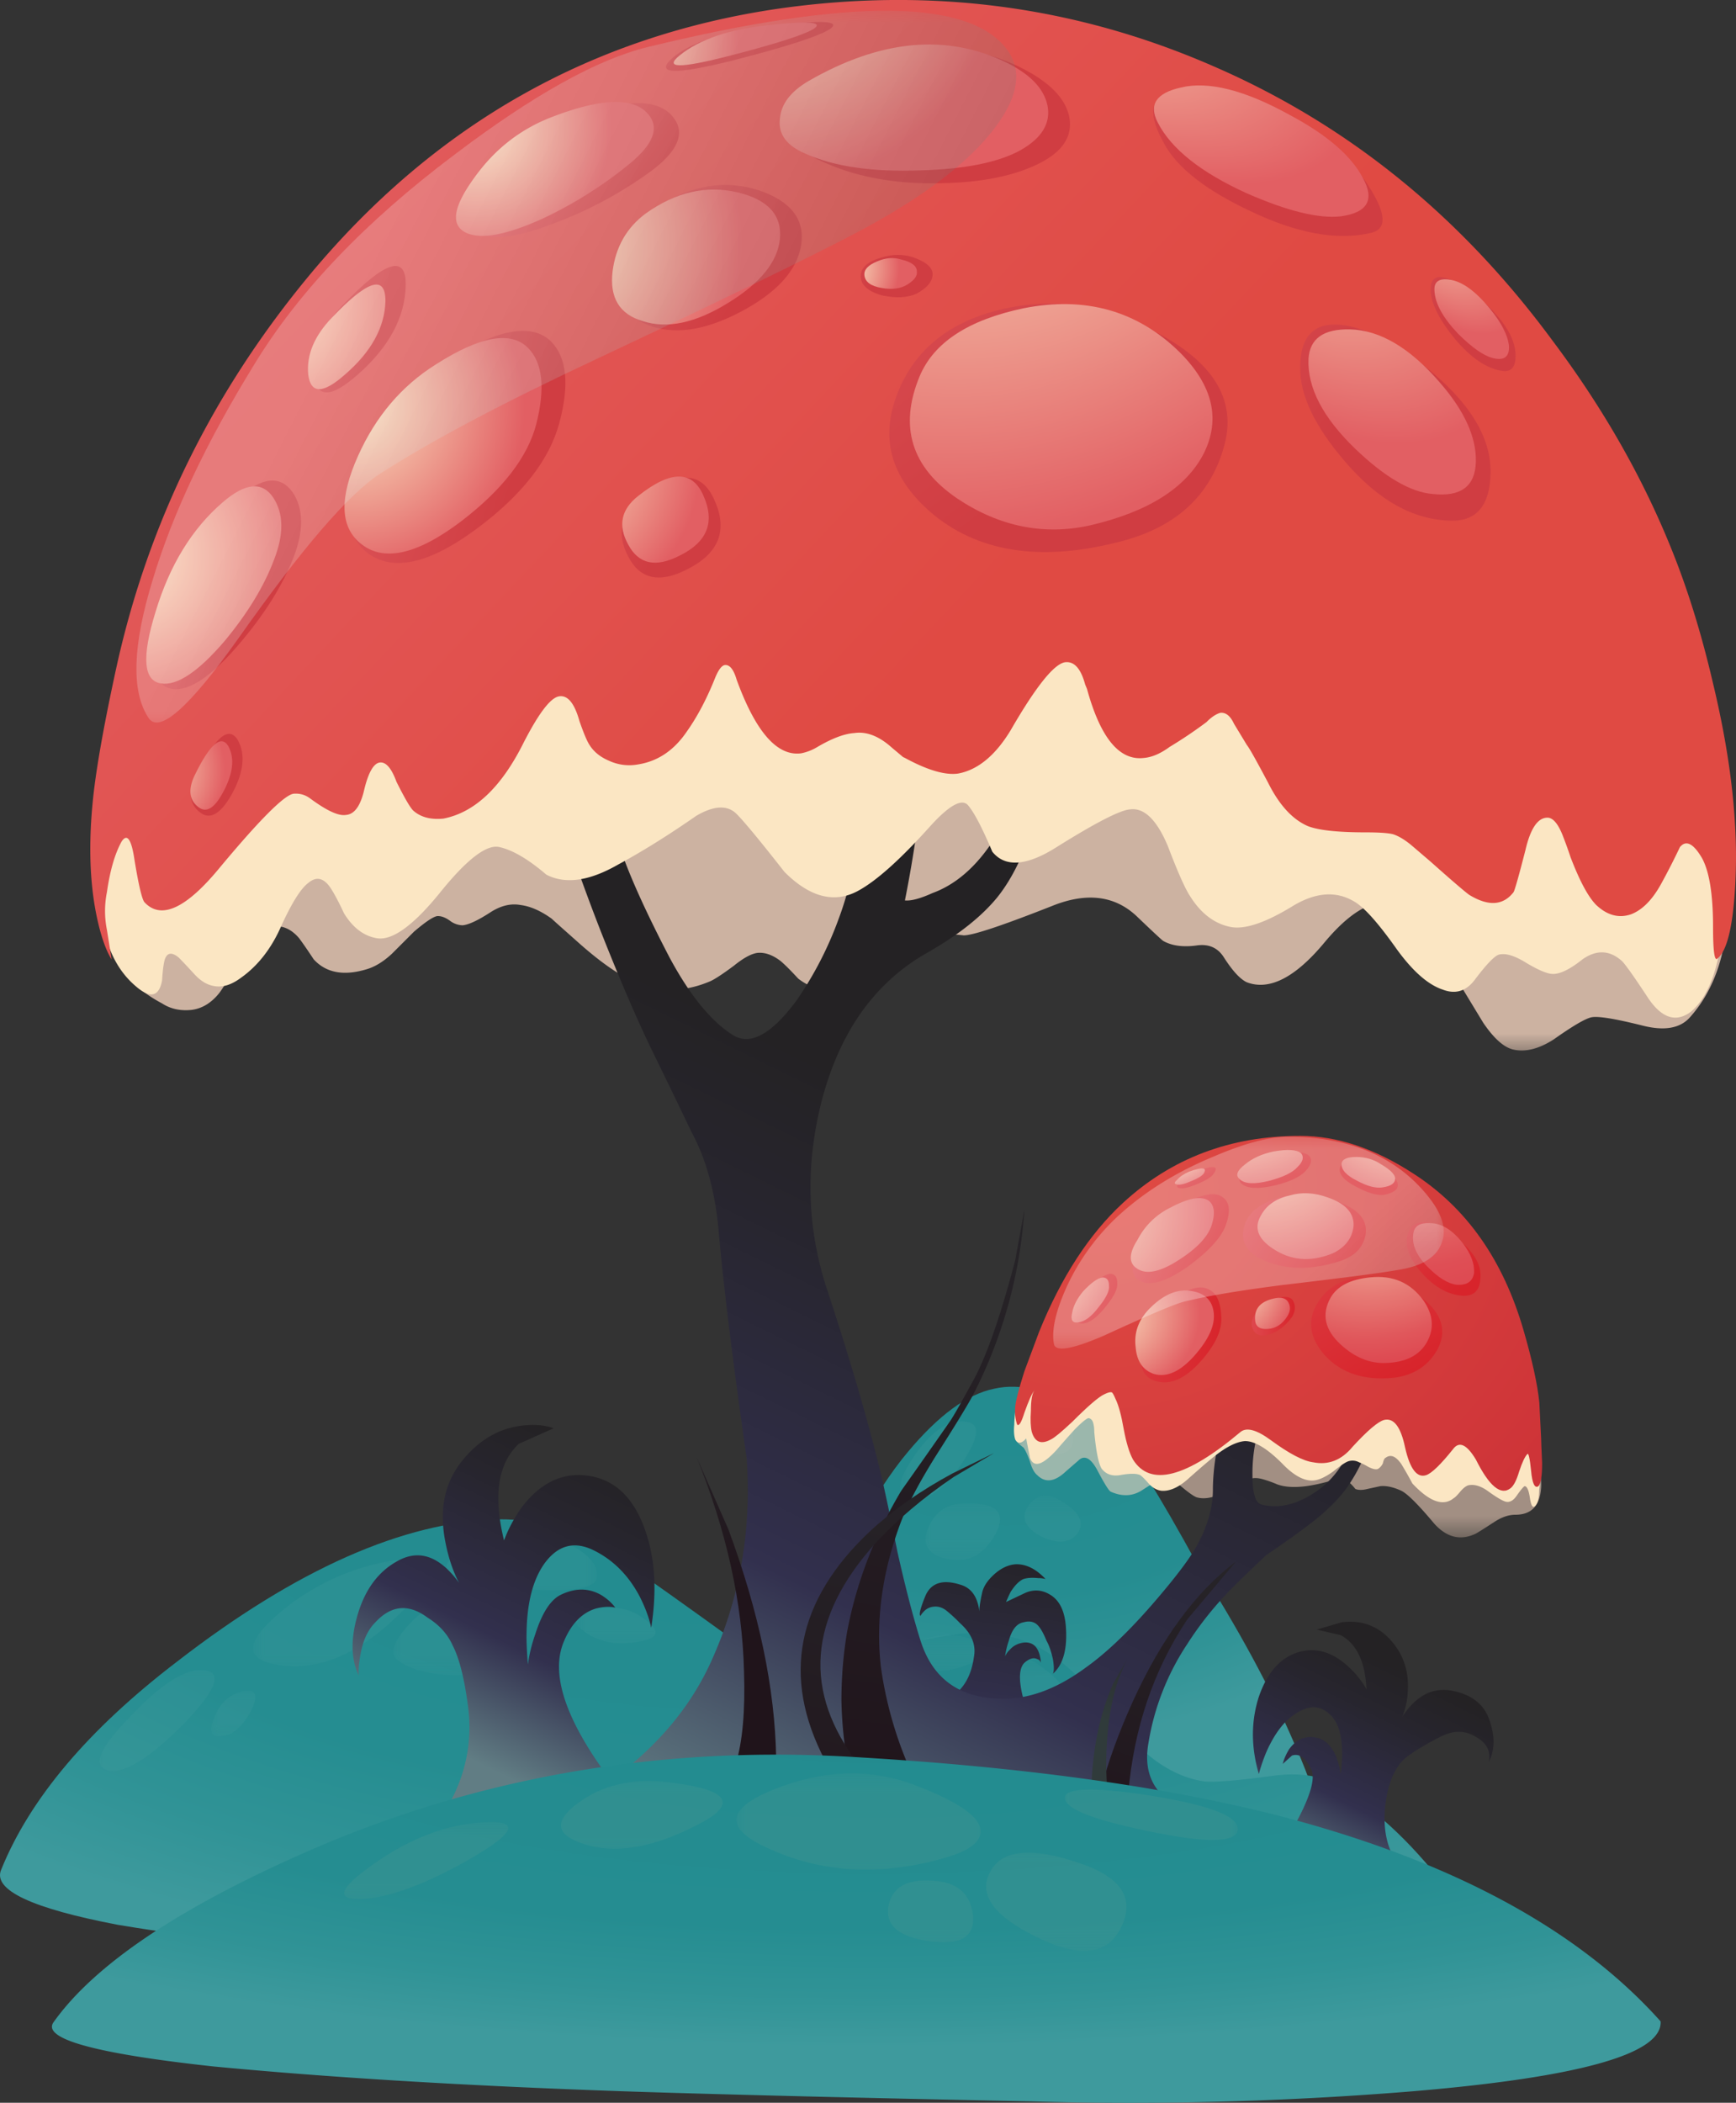<svg xmlns="http://www.w3.org/2000/svg" viewBox="0 0 94.412 114.34"><rect x="0" y="0" width="94.412" height="114.34" fill="#333333" stroke="none"/><defs><clipPath id="bP"><path d="M38 6.471h5v4h-5v-4z"/></clipPath><clipPath id="bZ"><path d="M14 9h9v4h-9V9z"/></clipPath><clipPath id="z"><path d="M39 25.471h4v5h-4v-5z"/></clipPath><clipPath id="A"><path d="M39 26h4v5h-4v-5z"/></clipPath><clipPath id="b"><path d="M44 27.471h3v3h-3v-3z"/></clipPath><clipPath id="w"><path d="M14 8.471h9v4h-9v-4z"/></clipPath><clipPath id="C"><path d="M44 27.471h3v3h-3v-3z"/></clipPath><clipPath id="D"><path d="M44 28h3v3h-3v-3z"/></clipPath><clipPath id="c"><path d="M40 23.471h4v3h-4v-3z"/></clipPath><clipPath id="bW"><path d="M46 11h8v4h-8v-4z"/></clipPath><clipPath id="F"><path d="M40 23.471h4v3h-4v-3z"/></clipPath><clipPath id="G"><path d="M40 24h4v3h-4v-3z"/></clipPath><clipPath id="d"><path d="M44 23.471h4v3h-4v-3z"/></clipPath><clipPath id="bV"><path d="M46 10.471h8v4h-8v-4z"/></clipPath><clipPath id="I"><path d="M44 23.471h4v3h-4v-3z"/></clipPath><clipPath id="J"><path d="M44 24h4v3h-4v-3z"/></clipPath><clipPath id="v"><path d="M46 10.471h8v4h-8v-4z"/></clipPath><clipPath id="e"><path d="M11 18.471h8v6h-8v-6z"/></clipPath><clipPath id="bT"><path d="M42 7h8v5h-8V7z"/></clipPath><clipPath id="M"><path d="M11 18.471h8v6h-8v-6z"/></clipPath><clipPath id="N"><path d="M11 19h8v6h-8v-6z"/></clipPath><clipPath id="f"><path d="M19 21.471h7v4h-7v-4z"/></clipPath><clipPath id="bS"><path d="M42 6.471h8v5h-8v-5z"/></clipPath><clipPath id="P"><path d="M19 21.471h7v4h-7v-4z"/></clipPath><clipPath id="Q"><path d="M19 22h7v4h-7v-4z"/></clipPath><clipPath id="g"><path d="M17 18.471h6v4h-6v-4z"/></clipPath><clipPath id="u"><path d="M42 6.471h8v5h-8v-5z"/></clipPath><clipPath id="S"><path d="M17 18.471h6v4h-6v-4z"/></clipPath><clipPath id="T"><path d="M17 19h6v4h-6v-4z"/></clipPath><clipPath id="h"><path d="M25 19.471h4v3h-4v-3z"/></clipPath><clipPath id="bQ"><path d="M38 7h5v4h-5V7z"/></clipPath><clipPath id="V"><path d="M25 19.471h4v3h-4v-3z"/></clipPath><clipPath id="W"><path d="M25 20h4v3h-4v-3z"/></clipPath><clipPath id="i"><path d="M4 13.471h6v6H4v-6z"/></clipPath><clipPath id="bY"><path d="M14 8.471h9v4h-9v-4z"/></clipPath><clipPath id="Y"><path d="M4 13.471h6v6H4v-6z"/></clipPath><clipPath id="Z"><path d="M4 14h6v6H4v-6z"/></clipPath><clipPath id="j"><path d="M9 15.471h3v3H9v-3z"/></clipPath><clipPath id="t"><path d="M38 6.471h5v4h-5v-4z"/></clipPath><clipPath id="ab"><path d="M9 15.471h3v3H9v-3z"/></clipPath><clipPath id="ac"><path d="M9 16h3v3H9v-3z"/></clipPath><clipPath id="k"><path d="M39 18.471h4v2h-4v-2z"/></clipPath><clipPath id="bN"><path d="M32 10h11v5H32v-5z"/></clipPath><clipPath id="ae"><path d="M39 18.471h4v2h-4v-2z"/></clipPath><clipPath id="af"><path d="M39 19h4v2h-4v-2z"/></clipPath><clipPath id="l"><path d="M43 16.471h4v3h-4v-3z"/></clipPath><clipPath id="bM"><path d="M32 9.471h11v5H32v-5z"/></clipPath><clipPath id="ah"><path d="M43 16.471h4v3h-4v-3z"/></clipPath><clipPath id="ai"><path d="M43 17h4v3h-4v-3z"/></clipPath><clipPath id="m"><path d="M41 15.471h3v3h-3v-3z"/></clipPath><clipPath id="s"><path d="M32 9.471h11v5H32v-5z"/></clipPath><clipPath id="ak"><path d="M41 15.471h3v3h-3v-3z"/></clipPath><clipPath id="al"><path d="M41 16h3v3h-3v-3z"/></clipPath><clipPath id="n"><path d="M4 45.471h72v25H4v-25z"/></clipPath><clipPath id="bK"><path d="M24 11h8v4h-8v-4z"/></clipPath><clipPath id="ao"><path d="M4 45.471h72v25H4v-25z"/></clipPath><clipPath id="ap"><path d="M4 46h72v25H4V46z"/></clipPath><clipPath id="o"><path d="M44 24.471h24v9H44v-9z"/></clipPath><clipPath id="bJ"><path d="M24 10.471h8v4h-8v-4z"/></clipPath><clipPath id="ar"><path d="M44 24.471h24v9H44v-9z"/></clipPath><clipPath id="as"><path d="M44 25h24v9H44v-9z"/></clipPath><clipPath id="r"><path d="M24 10.471h8v4h-8v-4z"/></clipPath><clipPath id="a"><path d="M39 25.471h4v5h-4v-5z"/></clipPath><clipPath id="by"><path d="M45 33h18v10H45V33z"/></clipPath><clipPath id="bx"><path d="M45 32.471h18v10H45v-10z"/></clipPath><clipPath id="q"><path d="M45 32.471h18v10H45v-10z"/></clipPath><clipPath id="bu"><path d="M5 60h40v32H5V60z"/></clipPath><clipPath id="bt"><path d="M5 59.471h40v32H5v-32z"/></clipPath><clipPath id="p"><path d="M5 59.471h40v32H5v-32z"/></clipPath><linearGradient id="bF" y2="30.637" gradientUnits="userSpaceOnUse" x2="-63.703" gradientTransform="scale(-.8 .8) rotate(83.938 -63.563 57.157)" y1="30.637" x1="-90.403"><stop offset="0" stop-color="#20141b"/><stop offset="1" stop-color="#303b3b"/></linearGradient><linearGradient id="aA" y2="-15.52" gradientUnits="userSpaceOnUse" x2="-21.67" gradientTransform="matrix(-.762 .244 .244 .762 .01 91.462)" y1="-15.52" x1="-34.558"><stop offset="0" stop-color="#d03d42"/><stop offset="1" stop-color="#e25f63"/></linearGradient><linearGradient id="bE" y2="91.877" gradientUnits="userSpaceOnUse" x2="-31.41" gradientTransform="matrix(.287 .747 .747 -.287 .01 91.462)" y1="91.877" x1="-72.917"><stop offset="0" stop-color="#20141b"/><stop offset="1" stop-color="#303b3b"/></linearGradient><linearGradient id="aC" y2="-34.078" gradientUnits="userSpaceOnUse" x2="-82.066" gradientTransform="matrix(-.726 .337 .337 .726 .01 91.463)" y1="-34.078" x1="-88.543"><stop offset="0" stop-color="#d8242b"/><stop offset="1" stop-color="#e25f63"/></linearGradient><linearGradient id="bD" y2="79.056" gradientUnits="userSpaceOnUse" x2="32.633" gradientTransform="matrix(.8 0 0 -.8 .01 91.463)" y1="95.228" x1="24.704"><stop offset="0" stop-color="#617d84"/><stop offset=".365" stop-color="#32304e"/><stop offset=".423" stop-color="#302e49"/><stop offset=".788" stop-color="#27252e"/><stop offset="1" stop-color="#242224"/></linearGradient><linearGradient id="aE" y2="32.702" gradientUnits="userSpaceOnUse" x2="-89.354" gradientTransform="matrix(-.372 .708 .708 .372 .01 91.463)" y1="32.702" x1="-101.78"><stop offset="0" stop-color="#d8242b"/><stop offset="1" stop-color="#de4a4f"/></linearGradient><linearGradient id="bC" y2="68.809" gradientUnits="userSpaceOnUse" x2="-26.287" gradientTransform="scale(.8 -.8) rotate(-75.126 -74.321 -57.172)" y1="68.809" x1="-90.693"><stop offset="0" stop-color="#20141b"/><stop offset="1" stop-color="#303b3b"/></linearGradient><linearGradient id="aG" y2="32.348" gradientUnits="userSpaceOnUse" x2="-23.425" gradientTransform="matrix(-.476 .643 .643 .476 .01 91.463)" y1="32.348" x1="-54.57"><stop offset="0" stop-color="#d03d42"/><stop offset="1" stop-color="#e25f63"/></linearGradient><linearGradient id="bB" y2="62.875" gradientUnits="userSpaceOnUse" x2="-7.997" gradientTransform="matrix(.131 .789 .789 -.131 .01 91.462)" y1="62.875" x1="-89.872"><stop offset="0" stop-color="#20141b"/><stop offset="1" stop-color="#303b3b"/></linearGradient><linearGradient id="am" y2="-66.411" gradientUnits="userSpaceOnUse" x2="89.586" gradientTransform="matrix(-.118 -.791 -.791 .118 .01 91.463)" y1="-66.411" x1="73.765"><stop offset="0" stop-color="#242224"/><stop offset=".212" stop-color="#27252e"/><stop offset=".577" stop-color="#302e49"/><stop offset=".635" stop-color="#32304e"/><stop offset="1" stop-color="#617d84"/></linearGradient><linearGradient id="bA" y2="-108.46" gradientUnits="userSpaceOnUse" x2="60.139" gradientTransform="matrix(-.353 -.718 -.718 .353 .01 91.463)" y1="-108.46" x1="47.885"><stop offset="0" stop-color="#242224"/><stop offset=".212" stop-color="#27252e"/><stop offset=".577" stop-color="#302e49"/><stop offset=".635" stop-color="#32304e"/><stop offset="1" stop-color="#617d84"/></linearGradient><linearGradient id="aK" y2="58.671" gradientUnits="userSpaceOnUse" x2="-57.256" gradientTransform="matrix(-.344 .722 .538 .73 .01 91.463)" y1="58.671" x1="-82.182"><stop offset="0" stop-color="#d03d42"/><stop offset="1" stop-color="#e25f63"/></linearGradient><linearGradient id="bz" y2="-7644.5" gradientUnits="userSpaceOnUse" x2="19639" gradientTransform="matrix(-.541 .589 -.589 -.541 6180.6 -15665)" y1="-7644.5" x1="19616"><stop offset="0"/><stop offset="1" stop-color="#fff"/></linearGradient><linearGradient id="aM" y2="42.713" gradientUnits="userSpaceOnUse" x2="-60.04" gradientTransform="matrix(-.562 .57 .106 1.032 .01 91.462)" y1="42.713" x1="-86.098"><stop offset="0" stop-color="#d03d42"/><stop offset="1" stop-color="#e25f63"/></linearGradient><linearGradient id="at" y2="-72.355" gradientUnits="userSpaceOnUse" x2="73.08" gradientTransform="matrix(-.352 -.718 -.718 .352 .01 91.462)" y1="-72.355" x1="32.181"><stop offset="0" stop-color="#242224"/><stop offset=".212" stop-color="#27252e"/><stop offset=".577" stop-color="#302e49"/><stop offset=".635" stop-color="#32304e"/><stop offset="1" stop-color="#617d84"/></linearGradient><linearGradient id="aO" y2="43.736" gradientUnits="userSpaceOnUse" x2="-106.49" gradientTransform="matrix(-.326 .73 .587 .648 .01 91.462)" y1="43.736" x1="-115.8"><stop offset="0" stop-color="#d8242b"/><stop offset="1" stop-color="#de4a4f"/></linearGradient><linearGradient id="au" y2="5.618" gradientUnits="userSpaceOnUse" x2="-7.207" gradientTransform="scale(-.8 .8) rotate(43.189 -144.428 57.148)" y1="5.618" x1="-61.558"><stop offset="0" stop-color="#e04a43"/><stop offset="1" stop-color="#e25f63"/></linearGradient><linearGradient id="aQ" y2="-17.744" gradientUnits="userSpaceOnUse" x2="-89.244" gradientTransform="matrix(-.672 .434 .434 .672 .01 91.463)" y1="-17.744" x1="-98.772"><stop offset="0" stop-color="#d8242b"/><stop offset="1" stop-color="#e25f63"/></linearGradient><linearGradient id="aI" y2="67.111" gradientUnits="userSpaceOnUse" x2="-86.367" gradientTransform="matrix(-.309 .738 .494 .892 .01 91.462)" y1="67.111" x1="-98.401"><stop offset="0" stop-color="#d03d42"/><stop offset="1" stop-color="#e25f63"/></linearGradient><linearGradient id="aS" y2="-73.752" gradientUnits="userSpaceOnUse" x2="-67.023" gradientTransform="matrix(-.8 -.026 .005 .801 .01 91.462)" y1="-73.752" x1="-70.9"><stop offset="0" stop-color="#d8242b"/><stop offset="1" stop-color="#e25f63"/></linearGradient><linearGradient id="bv" y2="-11671" gradientUnits="userSpaceOnUse" x2="19080" gradientTransform="rotate(152.968 6508.111 -6460.492) scale(.8)" y1="-11671" x1="19029"><stop offset="0"/><stop offset="1" stop-color="#fff"/></linearGradient><linearGradient id="aU" y2="-68.905" gradientUnits="userSpaceOnUse" x2="-60.607" gradientTransform="matrix(-.799 .044 .093 .796 .01 91.463)" y1="-68.905" x1="-74.604"><stop offset="0" stop-color="#d8242b"/><stop offset="1" stop-color="#e25f63"/></linearGradient><linearGradient id="aw" y2="-28.58" gradientUnits="userSpaceOnUse" x2="-12.04" gradientTransform="scale(-.8 .8) rotate(11.958 -545.799 57.102)" y1="-28.58" x1="-19.4"><stop offset="0" stop-color="#d03d42"/><stop offset="1" stop-color="#e25f63"/></linearGradient><linearGradient id="aW" y2="-36.189" gradientUnits="userSpaceOnUse" x2="-79.735" gradientTransform="matrix(-.714 .36 .36 .714 .01 91.463)" y1="-36.189" x1="-85.951"><stop offset="0" stop-color="#d8242b"/><stop offset="1" stop-color="#e25f63"/></linearGradient><linearGradient id="bG" y2="93.771" gradientUnits="userSpaceOnUse" x2="60.625" gradientTransform="matrix(.8 0 0 -.8 .01 91.463)" y1="83.219" x1="65.044"><stop offset="0" stop-color="#20141b"/><stop offset="1" stop-color="#303b3b"/></linearGradient><linearGradient id="aY" y2="56.283" gradientUnits="userSpaceOnUse" x2="-80.859" gradientTransform="matrix(-.149 .786 .757 .304 .01 91.462)" y1="56.283" x1="-87.169"><stop offset="0" stop-color="#d8242b"/><stop offset="1" stop-color="#e25f63"/></linearGradient><linearGradient id="ay" y2="-13.031" gradientUnits="userSpaceOnUse" x2="-14.049" gradientTransform="matrix(-.78 .179 .179 .78 .01 91.462)" y1="-13.031" x1="-24.08"><stop offset="0" stop-color="#d03d42"/><stop offset="1" stop-color="#e25f63"/></linearGradient><linearGradient id="ba" y2="98.095" gradientUnits="userSpaceOnUse" x2="-34.622" gradientTransform="matrix(.543 .587 .828 -.283 .01 91.462)" y1="98.095" x1="-40.071"><stop offset="0" stop-color="#d8242b"/><stop offset="1" stop-color="#e25f63"/></linearGradient><linearGradient id="bq" y2="-42.691" gradientUnits="userSpaceOnUse" x2=".469" gradientTransform="matrix(-.799 -.043 -.043 .799 .01 91.463)" y1="-42.691" x1="-8.419"><stop offset="0" stop-color="#d03d42"/><stop offset="1" stop-color="#e25f63"/></linearGradient><linearGradient id="bc" y2="5.669" gradientUnits="userSpaceOnUse" x2="-87.046" gradientTransform="matrix(-.534 .595 .703 .414 .01 91.462)" y1="5.669" x1="-90.64"><stop offset="0" stop-color="#d8242b"/><stop offset="1" stop-color="#e25f63"/></linearGradient><linearGradient id="bo" y2="-14.322" gradientUnits="userSpaceOnUse" x2="-34.622" gradientTransform="matrix(-.751 .276 .276 .751 .01 91.463)" y1="-14.322" x1="-43.757"><stop offset="0" stop-color="#d03d42"/><stop offset="1" stop-color="#e25f63"/></linearGradient><linearGradient id="be" y2="10.805" gradientUnits="userSpaceOnUse" x2="-41.713" gradientTransform="matrix(-.697 .392 .392 .697 .01 91.463)" y1="10.805" x1="-49.112"><stop offset="0" stop-color="#d03d42"/><stop offset="1" stop-color="#e25f63"/></linearGradient><linearGradient id="bm" y2="26.134" gradientUnits="userSpaceOnUse" x2="-29.976" gradientTransform="scale(-.8 .8) rotate(38.214 -165.022 57.146)" y1="26.134" x1="-39.554"><stop offset="0" stop-color="#d03d42"/><stop offset="1" stop-color="#e25f63"/></linearGradient><linearGradient id="bg" y2="10.008" gradientUnits="userSpaceOnUse" x2="-28.075" gradientTransform="matrix(-.658 .455 .455 .658 .01 91.462)" y1="10.008" x1="-34.58"><stop offset="0" stop-color="#d03d42"/><stop offset="1" stop-color="#e25f63"/></linearGradient><linearGradient id="bk" y2="5.108" gradientUnits="userSpaceOnUse" x2="-31.189" gradientTransform="matrix(-.711 .367 .367 .711 .01 91.462)" y1="5.108" x1="-42.974"><stop offset="0" stop-color="#d03d42"/><stop offset="1" stop-color="#e25f63"/></linearGradient><linearGradient id="bi" y2="21.253" gradientUnits="userSpaceOnUse" x2="-26.832" gradientTransform="matrix(-.656 .458 .466 .65 .01 91.463)" y1="21.253" x1="-32.776"><stop offset="0" stop-color="#d03d42"/><stop offset="1" stop-color="#e25f63"/></linearGradient><radialGradient id="ax" gradientUnits="userSpaceOnUse" cy="30.847" cx="2.459" gradientTransform="matrix(.792 .112 -.114 .805 6.97 42.197)" r="10.062"><stop offset="0" stop-color="#fbe6c3"/><stop offset="1" stop-color="#e25f63"/></radialGradient><radialGradient id="bj" gradientUnits="userSpaceOnUse" cy="6.712" cx="33.136" gradientTransform="matrix(.792 .112 -.114 .805 1.528 80.746)" r="6.413"><stop offset="0" stop-color="#fbe6c3"/><stop offset="1" stop-color="#e25f63"/></radialGradient><radialGradient id="bl" gradientUnits="userSpaceOnUse" cy="17.209" cx="27.709" gradientTransform="matrix(.792 .112 -.114 .804 3.905 63.987)" r="10.516"><stop offset="0" stop-color="#fbe6c3"/><stop offset="1" stop-color="#e25f63"/></radialGradient><radialGradient id="bf" gradientUnits="userSpaceOnUse" cy="-18.242" cx="46.307" gradientTransform="matrix(.614 -.513 .486 .698 17.239 116.23)" r="2.964"><stop offset="0" stop-color="#fbe6c3"/><stop offset="1" stop-color="#e25f63"/></radialGradient><radialGradient id="bn" gradientUnits="userSpaceOnUse" cy="4.707" cx="41.152" gradientTransform="matrix(.786 .151 -.154 .798 1.444 84.008)" r="13.329"><stop offset="0" stop-color="#fbe6c3"/><stop offset="1" stop-color="#e25f63"/></radialGradient><radialGradient id="bd" gradientUnits="userSpaceOnUse" cy="74.852" cx="46.152" gradientTransform="matrix(.783 .165 -.074 .309 19.612 10.087)" r="4.432"><stop offset="0" stop-color="#fbe6c3"/><stop offset="1" stop-color="#e25f63"/></radialGradient><radialGradient id="bp" gradientUnits="userSpaceOnUse" cy="29.121" cx="26.039" gradientTransform="matrix(.792 .112 -.113 .804 6.566 44.973)" r="8.218"><stop offset="0" stop-color="#fbe6c3"/><stop offset="1" stop-color="#e25f63"/></radialGradient><radialGradient id="bb" gradientUnits="userSpaceOnUse" cy="-20.004" cx="92.294" gradientTransform="matrix(.51 -.616 .55 .374 24.302 108)" r="6.49"><stop offset="0" stop-color="#fbe6c3"/><stop offset="1" stop-color="#e25f63"/></radialGradient><radialGradient id="br" gradientUnits="userSpaceOnUse" cy="42.522" cx="2.17" gradientTransform="matrix(.792 .112 -.117 .829 9.753 22.543)" r="4.103"><stop offset="0" stop-color="#fbe6c3"/><stop offset="1" stop-color="#e25f63"/></radialGradient><radialGradient id="aZ" gradientUnits="userSpaceOnUse" cy="53.909" cx="76.137" gradientTransform="matrix(.797 -.069 .092 .506 -12.656 21.548)" r="8.394"><stop offset="0" stop-color="#fbe6c3"/><stop offset="1" stop-color="#e25f63"/></radialGradient><radialGradient id="K" gradientUnits="userSpaceOnUse" cy="79.25" cx="41" gradientTransform="matrix(.8 0 0 .367 .01 -.993)" r="61.725"><stop offset="0" stop-color="#228b8f"/><stop offset=".651" stop-color="#258d91"/><stop offset=".847" stop-color="#309396"/><stop offset="1" stop-color="#3e9a9d"/></radialGradient><radialGradient id="aX" gradientUnits="userSpaceOnUse" cy="89.395" cx="-9.391" gradientTransform="matrix(.657 .457 -.307 .32 77.696 10.711)" r="7.417"><stop offset="0" stop-color="#fbe6c3"/><stop offset="1" stop-color="#e25f63"/></radialGradient><radialGradient id="aV" gradientUnits="userSpaceOnUse" cy="89.711" cx="14.535" gradientTransform="matrix(.731 .325 -.371 .617 70.617 -25.849)" r="5.171"><stop offset="0" stop-color="#fbe6c3"/><stop offset="1" stop-color="#e25f63"/></radialGradient><radialGradient id="aT" gradientUnits="userSpaceOnUse" cy="55.49" cx="79.475" gradientTransform="matrix(.785 -.156 .175 .878 -18.375 -.817)" r="3.199"><stop offset="0" stop-color="#fbe6c3"/><stop offset="1" stop-color="#e25f63"/></radialGradient><radialGradient id="aR" gradientUnits="userSpaceOnUse" cy="-5.223" cx="91.588" gradientTransform="matrix(.568 -.564 .608 .611 6.128 97.62)" r="7.999"><stop offset="0" stop-color="#fbe6c3"/><stop offset="1" stop-color="#e25f63"/></radialGradient><radialGradient id="av" gradientUnits="userSpaceOnUse" cy="72.593" cx="50.591" gradientTransform="matrix(.792 .112 -.094 .663 14.934 -14.153)" r="43.049"><stop offset="0" stop-color="#e04a43"/><stop offset="1" stop-color="#c62a33"/></radialGradient><radialGradient id="aP" gradientUnits="userSpaceOnUse" cy="-32.047" cx="94.831" gradientTransform="matrix(.434 -.672 .849 .548 48.759 122.92)" r="7.396"><stop offset="0" stop-color="#fbe6c3"/><stop offset=".059" stop-color="#f7d3b5"/><stop offset=".208" stop-color="#f0a997"/><stop offset=".361" stop-color="#e9877e"/><stop offset=".514" stop-color="#e46c6b"/><stop offset=".671" stop-color="#e1595d"/><stop offset=".831" stop-color="#df4e55"/><stop offset="1" stop-color="#de4a52"/></radialGradient><radialGradient id="aN" gradientUnits="userSpaceOnUse" cy="-32.411" cx="43.058" gradientTransform="matrix(.678 -.425 .177 .282 19.533 122.55)" r="22.893"><stop offset="0" stop-color="#fbe6c3"/><stop offset="1" stop-color="#e25f63"/></radialGradient><radialGradient id="aL" gradientUnits="userSpaceOnUse" cy="-51.953" cx="44.928" gradientTransform="matrix(.466 -.65 .363 .26 52.642 129.19)" r="20.452"><stop offset="0" stop-color="#fbe6c3"/><stop offset="1" stop-color="#e25f63"/></radialGradient><radialGradient id="aJ" gradientUnits="userSpaceOnUse" cy="-56.27" cx="52.216" gradientTransform="matrix(.466 -.65 .279 .2 52.314 128.91)" r="9.962"><stop offset="0" stop-color="#fbe6c3"/><stop offset="1" stop-color="#e25f63"/></radialGradient><radialGradient id="aH" gradientUnits="userSpaceOnUse" cy="-41.835" cx="34.239" gradientTransform="matrix(.466 -.65 .727 .521 57.636 132.78)" r="24.931"><stop offset="0" stop-color="#fbe6c3"/><stop offset="1" stop-color="#e25f63"/></radialGradient><radialGradient id="aF" gradientUnits="userSpaceOnUse" cy="-37.38" cx="91.294" gradientTransform="matrix(.362 -.714 .763 .386 55.205 119.42)" r="9.319"><stop offset="0" stop-color="#fbe6c3"/><stop offset=".286" stop-color="#f1b19d"/><stop offset=".616" stop-color="#e77a75"/><stop offset=".867" stop-color="#e0575b"/><stop offset="1" stop-color="#de4a52"/></radialGradient><radialGradient id="aD" gradientUnits="userSpaceOnUse" cy="73.437" cx="47.535" gradientTransform="matrix(.792 .111 -.091 .645 14.852 -14.057)" r="8.609"><stop offset="0" stop-color="#fbe6c3"/><stop offset="1" stop-color="#e25f63"/></radialGradient><radialGradient id="aB" gradientUnits="userSpaceOnUse" cy="24.517" cx="15.869" gradientTransform="matrix(.792 .112 -.114 .804 5.551 52.334)" r="9.382"><stop offset="0" stop-color="#fbe6c3"/><stop offset="1" stop-color="#e25f63"/></radialGradient><radialGradient id="az" gradientUnits="userSpaceOnUse" cy="18.281" cx="11.81" gradientTransform="matrix(.792 .112 -.114 .804 4.131 62.282)" r="9.228"><stop offset="0" stop-color="#fbe6c3"/><stop offset="1" stop-color="#e25f63"/></radialGradient><radialGradient id="bh" gradientUnits="userSpaceOnUse" cy="10.383" cx="24.592" gradientTransform="matrix(.792 .112 -.113 .804 2.347 74.887)" r="7.423"><stop offset="0" stop-color="#fbe6c3"/><stop offset="1" stop-color="#e25f63"/></radialGradient><radialGradient id="bH" gradientUnits="userSpaceOnUse" cy="92.85" cx="47.4" gradientTransform="matrix(.8 0 0 .212 .01 -2.53)" r="69.438"><stop offset="0" stop-color="#228b8f"/><stop offset=".651" stop-color="#258d91"/><stop offset=".847" stop-color="#309396"/><stop offset="1" stop-color="#3e9a9d"/></radialGradient><radialGradient id="x" gradientUnits="userSpaceOnUse" cy="71.65" cx="54.75" gradientTransform="matrix(-.8 0 0 .638 87.61 -11.569)" r="29"><stop offset="0" stop-color="#228b8f"/><stop offset=".651" stop-color="#258d91"/><stop offset=".847" stop-color="#309396"/><stop offset="1" stop-color="#3e9a9d"/></radialGradient><mask id="bw"><g clip-path="url(#q)"><path d="M45 32.471h18v10H45v-10z" fill-opacity=".27"/></g></mask><mask id="aq"><g clip-path="url(#o)"><path d="M44 24.471h24v9H44v-9z" fill-opacity=".551"/></g></mask><mask id="an"><g clip-path="url(#n)"><path d="M4 45.471h72v25H4v-25z" fill-opacity=".762"/></g></mask><mask id="aj"><g clip-path="url(#m)"><path d="M41 15.471h3v3h-3v-3z" fill-opacity=".191"/></g></mask><mask id="bL"><g clip-path="url(#s)"><path d="M32 9.471h11v5H32v-5z" fill-opacity=".371"/></g></mask><mask id="ag"><g clip-path="url(#l)"><path d="M43 16.471h4v3h-4v-3z" fill-opacity=".191"/></g></mask><mask id="ad"><g clip-path="url(#k)"><path d="M39 18.471h4v2h-4v-2z" fill-opacity=".191"/></g></mask><mask id="aa"><g clip-path="url(#j)"><path d="M9 15.471h3v3H9v-3z" fill-opacity=".191"/></g></mask><mask id="bO"><g clip-path="url(#t)"><path d="M38 6.471h5v4h-5v-4z" fill-opacity=".371"/></g></mask><mask id="X"><g clip-path="url(#i)"><path d="M4 13.471h6v6H4v-6z" fill-opacity=".191"/></g></mask><mask id="U"><g clip-path="url(#h)"><path d="M25 19.471h4v3h-4v-3z" fill-opacity=".191"/></g></mask><mask id="bI"><g clip-path="url(#r)"><path d="M24 10.471h8v4h-8v-4z" fill-opacity=".371"/></g></mask><mask id="bR"><g clip-path="url(#u)"><path d="M42 6.471h8v5h-8v-5z" fill-opacity=".371"/></g></mask><mask id="O"><g clip-path="url(#f)"><path d="M19 21.471h7v4h-7v-4z" fill-opacity=".191"/></g></mask><mask id="L"><g clip-path="url(#e)"><path d="M11 18.471h8v6h-8v-6z" fill-opacity=".191"/></g></mask><mask id="bs"><g clip-path="url(#p)"><path d="M5 59.471h40v32H5v-32z" fill-opacity=".211"/></g></mask><mask id="bU"><g clip-path="url(#v)"><path d="M46 10.471h8v4h-8v-4z" fill-opacity=".371"/></g></mask><mask id="H"><g clip-path="url(#d)"><path d="M44 23.471h4v3h-4v-3z" fill-opacity=".191"/></g></mask><mask id="E"><g clip-path="url(#c)"><path d="M40 23.471h4v3h-4v-3z" fill-opacity=".191"/></g></mask><mask id="B"><g clip-path="url(#b)"><path d="M44 27.471h3v3h-3v-3z" fill-opacity=".191"/></g></mask><mask id="bX"><g clip-path="url(#w)"><path d="M14 8.471h9v4h-9v-4z" fill-opacity=".371"/></g></mask><mask id="y"><g clip-path="url(#a)"><path d="M39 25.471h4v5h-4v-5z" fill-opacity=".191"/></g></mask><mask id="R"><g clip-path="url(#g)"><path d="M17 18.471h6v4h-6v-4z" fill-opacity=".191"/></g></mask></defs><path d="M30.09 12.901c.187 1.203.851 2.601 2 4.203 1.387 1.707 2.336 2.945 2.84 3.719.402.586 1.121 1.851 2.16 3.8.879 1.598 1.68 2.825 2.402 3.68 1.332 1.598 2.586 2.52 3.758 2.758 1.148.269 2.508-.078 4.082-1.039.906-.531 1.801-1.531 2.68-3 .508-.801 1.199-2 2.078-3.598 1.789-2.801 3.203-5.414 4.242-7.84.293-.644.602-1.429.918-2.363.137-.371.348-.945.641-1.719.187-.691.269-1.304.242-1.839-.508-.188-1.149-.227-1.922-.122-.879.188-1.52.309-1.918.36-.668.109-1.629.187-2.883.242-1.359.055-2.332.121-2.918.199-.347.055-1.64.348-3.879.883-1.652.398-2.961.559-3.922.477-.48-.051-1.187-.184-2.117-.399-.961-.215-1.679-.332-2.16-.359-1.816-.188-3.121-.242-3.922-.16-1.816.16-2.617.867-2.402 2.117z" fill-rule="evenodd" fill="url(#x)" transform="matrix(1.25 0 0 -1.25 0 114.34)"/><g mask="url(#y)" transform="matrix(1.25 0 0 -1.25 0 114.34)"><g clip-path="url(#z)"><g clip-path="url(#A)" transform="translate(0 -.529)"><path d="M41.93 28.473c-.801-1.227-1.559-1.789-2.278-1.68-.668.105-.668.664 0 1.68.664 1.039 1.332 1.597 2 1.679.985.106 1.078-.453.278-1.679z" fill-rule="evenodd" fill="#499f9f"/></g></g></g><g mask="url(#B)" transform="matrix(1.25 0 0 -1.25 0 114.34)"><g clip-path="url(#C)"><g clip-path="url(#D)" transform="translate(0 -.529)"><path d="M45.449 30.59c.906-.399 1.321-.84 1.242-1.32-.105-.477-.546-.637-1.32-.477-.695.16-.961.543-.801 1.16.133.637.426.852.879.637z" fill-rule="evenodd" fill="#499f9f"/></g></g></g><g mask="url(#E)" transform="matrix(1.25 0 0 -1.25 0 114.34)"><g clip-path="url(#F)"><g clip-path="url(#G)" transform="translate(0 -.529)"><path d="M43.332 25.312c-.508-.96-1.227-1.335-2.16-1.121-.801.188-1.067.625-.801 1.321.293.691.785 1.054 1.481 1.078 1.464.082 1.957-.344 1.48-1.278z" fill-rule="evenodd" fill="#499f9f"/></g></g></g><g mask="url(#H)" transform="matrix(1.25 0 0 -1.25 0 114.34)"><g clip-path="url(#I)"><g clip-path="url(#J)" transform="translate(0 -.529)"><path d="M46.09 26.75c.851-.48 1.121-.957.801-1.438-.348-.453-.895-.496-1.641-.121-.664.375-.84.801-.52 1.282.348.504.801.597 1.36.277z" fill-rule="evenodd" fill="#499f9f"/></g></g></g><path d="M32.012 20.061c1.492-.773 3.226-.945 5.199-.52 2.879.614 4.641.922 5.281.922 1.25-.027 2.344-.359 3.278-1 .668-.425 1.441-1.187 2.32-2.281.801-.984 1.387-1.641 1.762-1.961.8-.691 1.64-1.105 2.519-1.238.426-.055 1.426.027 3 .238 1.149.16 2.094.016 2.84-.437 1.785-1.121 3.426-2.696 4.918-4.723.773-1.012 1.187-1.691 1.242-2.039.106-.641-.453-1-1.68-1.082-1.066-.078-2.359-.09-3.882-.039-1.758.082-3.067.133-3.918.16-5.84.055-10.215.16-13.121.32-1.2.055-2.961-.039-5.278-.281-2.375-.266-4.16-.371-5.363-.316-5.758.211-10.094.41-13 .597-5.012.293-9.344.746-13 1.36C1.371 8.459-.324 9.26.051 10.139c1.254 3.098 3.801 6.109 7.64 9.043 5.2 4.027 9.868 6.094 14 6.199 1.84.028 3.707-.625 5.598-1.957 1.043-.722 2.613-1.84 4.723-3.363z" fill-rule="evenodd" fill="url(#K)" transform="matrix(1.25 0 0 -1.25 0 114.34)"/><g mask="url(#L)" transform="matrix(1.25 0 0 -1.25 0 114.34)"><g clip-path="url(#M)"><g clip-path="url(#N)" transform="translate(0 -.529)"><path d="M18.531 23.754c.16-.375-.121-.922-.84-1.641-1.816-1.922-3.613-2.773-5.402-2.562-1.57.187-1.691.883-.359 2.082a10.106 10.106 0 004.359 2.32c1.309.32 2.055.254 2.242-.199z" fill-rule="evenodd" fill="#499f9f"/></g></g></g><g mask="url(#O)" transform="matrix(1.25 0 0 -1.25 0 114.34)"><g clip-path="url(#P)"><g clip-path="url(#Q)" transform="translate(0 -.529)"><path d="M22.77 25.27c.828 0 1.585-.2 2.281-.598.668-.402.972-.828.918-1.281-.024-.399-.746-.586-2.16-.559-1.332.027-2.543.199-3.637.52-.934.238-.988.625-.16 1.16.824.508 1.746.758 2.758.758z" fill-rule="evenodd" fill="#499f9f"/></g></g></g><g mask="url(#R)" transform="matrix(1.25 0 0 -1.25 0 114.34)"><g clip-path="url(#S)"><g clip-path="url(#T)" transform="translate(0 -.529)"><path d="M19.852 22.473c1.386 0 2.332-.348 2.839-1.043.504-.692.305-1.278-.601-1.758-.824-.426-1.758-.602-2.801-.52-.879.078-1.547.293-2 .641-.344.293-.172.812.52 1.559.722.746 1.402 1.121 2.043 1.121z" fill-rule="evenodd" fill="#499f9f"/></g></g></g><g mask="url(#U)" transform="matrix(1.25 0 0 -1.25 0 114.34)"><g clip-path="url(#V)"><g clip-path="url(#W)" transform="translate(0 -.529)"><path d="M27.77 21.75c.988-.613 1-1 .039-1.16-.985-.184-1.797-.024-2.438.48-.562.43-.441.735.359.922.829.16 1.508.078 2.04-.242z" fill-rule="evenodd" fill="#499f9f"/></g></g></g><g mask="url(#X)" transform="matrix(1.25 0 0 -1.25 0 114.34)"><g clip-path="url(#Y)"><g clip-path="url(#Z)" transform="translate(0 -.529)"><path d="M8.77 19.352c.96-.028.707-.801-.758-2.321-1.496-1.519-2.602-2.199-3.321-2.039-.695.184-.375.961.961 2.32 1.305 1.387 2.344 2.067 3.118 2.04z" fill-rule="evenodd" fill="#499f9f"/></g></g></g><g mask="url(#aa)" transform="matrix(1.25 0 0 -1.25 0 114.34)"><g clip-path="url(#ab)"><g clip-path="url(#ac)" transform="translate(0 -.529)"><path d="M10.449 18.391c.668.187.828-.079.481-.801-.371-.692-.801-1.067-1.278-1.117-.48-.055-.59.226-.32.839.238.586.613.946 1.117 1.079z" fill-rule="evenodd" fill="#499f9f"/></g></g></g><g mask="url(#ad)" transform="matrix(1.25 0 0 -1.25 0 114.34)"><g clip-path="url(#ae)"><g clip-path="url(#af)" transform="translate(0 -.529)"><path d="M42.09 20.75c1.039-.32 1.082-.691.121-1.117-.961-.403-1.801-.43-2.52-.082-.64.32-.586.652.161 1 .746.347 1.492.414 2.238.199z" fill-rule="evenodd" fill="#499f9f"/></g></g></g><g mask="url(#ag)" transform="matrix(1.25 0 0 -1.25 0 114.34)"><g clip-path="url(#ah)"><g clip-path="url(#ai)" transform="translate(0 -.529)"><path d="M45.051 19.672c1.332-.879 1.613-1.496.84-1.84-.801-.348-1.547-.199-2.239.438-.562.507-.59.949-.082 1.32.481.375.973.402 1.481.082z" fill-rule="evenodd" fill="#499f9f"/></g></g></g><g mask="url(#aj)" transform="matrix(1.25 0 0 -1.25 0 114.34)"><g clip-path="url(#ak)"><g clip-path="url(#al)" transform="translate(0 -.529)"><path d="M42.57 18.191c.828-.16 1.172-.492 1.039-1-.132-.507-.574-.652-1.32-.441-.691.188-.973.508-.84.961.137.453.508.613 1.121.48z" fill-rule="evenodd" fill="#499f9f"/></g></g></g><path d="M42.73 22.182c.055.266.227.535.52.801.293.265.602.414.918.441.453.024.894-.187 1.32-.64a1.163 1.163 0 01-.32.039c-.266.027-.48.011-.637-.039-.187-.082-.375-.27-.562-.563a7.486 7.486 0 01-.199-.437l.839.398c.375.16.735.133 1.082-.082.399-.238.625-.691.68-1.359.078-.985-.109-1.68-.562-2.078.054.105.054.32 0 .64-.079.348-.172.613-.278.797-.109.27-.215.469-.32.602-.16.214-.387.281-.68.199-.293-.051-.508-.317-.64-.801a3.45 3.45 0 01-.161-.68.795.795 0 00.2.282c.16.187.375.293.64.32.426.027.668-.266.719-.883a.227.227 0 01-.16.16c-.16.082-.344.028-.559-.16-.293-.289-.254-1 .121-2.117-.75-.106-1.308-.067-1.683.117l-1.559.563c.508.347.813.906.922 1.679.106.535-.094 1.028-.601 1.481a6.65 6.65 0 01-.559.519c-.188.16-.387.227-.602.199a.666.666 0 01-.441-.238.63.63 0 01-.117-.16c-.082.027-.016.305.199.84.238.586.746.762 1.52.519.48-.132.761-.519.839-1.16 0 .188.043.453.121.801z" fill-rule="evenodd" fill="url(#am)" transform="matrix(1.25 0 0 -1.25 0 114.34)"/><g mask="url(#an)" transform="matrix(1.25 0 0 -1.25 0 114.34)"><g clip-path="url(#ao)"><g clip-path="url(#ap)" transform="translate(0 -.529)"><path d="M73.969 57.23c.828-.96 1.226-2.437 1.203-4.437 0-2.16-.563-3.855-1.68-5.082-.43-.453-1.109-.559-2.043-.32-1.172.293-1.906.414-2.199.359-.266-.051-.812-.371-1.641-.957-.664-.43-1.265-.574-1.8-.441-.399.105-.825.492-1.278 1.16l-.922 1.519c-.453.879-.828 1.535-1.117 1.961-.48.774-1 1.305-1.562 1.598-.934.453-2.028-.067-3.282-1.559-1.277-1.547-2.41-2.133-3.398-1.761-.293.136-.625.496-1 1.082-.266.425-.668.601-1.199.519-.586-.078-1.067-.012-1.442.199-.078.055-.453.403-1.117 1.039-.961.934-2.203 1.094-3.722.481-2.161-.852-3.438-1.278-3.84-1.278-.453.051-.813.067-1.078.04a3.487 3.487 0 01-1.122-.481c-.453-.32-.8-.559-1.039-.719-.828-.586-1.468-.949-1.921-1.082-.747-.238-1.426-.117-2.04.36-.32.347-.574.601-.761.761-.344.266-.68.387-1 .36-.266-.028-.614-.215-1.039-.559-.504-.375-.852-.601-1.039-.68-1.067-.453-2.106-.48-3.121-.082-.719.266-1.598.868-2.641 1.801-.691.614-1.067.946-1.117 1-.481.348-.934.547-1.364.602-.425.078-.863-.028-1.316-.321-.535-.347-.934-.535-1.203-.562a.946.946 0 00-.559.203c-.187.133-.359.199-.519.199s-.508-.226-1.039-.679l-.961-.961c-.375-.348-.746-.574-1.121-.68-.985-.293-1.746-.148-2.282.438-.265.402-.476.707-.636.921-.297.348-.629.52-1 .52-.614 0-1.203-.559-1.762-1.68-.293-.586-.535-1-.719-1.238-.347-.43-.75-.668-1.199-.723-.48-.05-.906.039-1.281.282-.801.425-1.387.933-1.762 1.519-.16.238-.371.801-.641 1.68C3.316 55.473 4.41 60.59 7.93 66.91c.613 1.094 1.812 1.883 3.601 2.36 1.039.296 2.504.523 4.399.683 4.105.317 8.734.211 13.879-.32 3.043-.321 7.629-.977 13.761-1.961 1.575-.242 3.68-.707 6.321-1.402 3.039-.774 5.148-1.278 6.32-1.52 9.094-1.73 15.012-4.238 17.758-7.52z" fill-rule="evenodd" fill="#fbd9c3"/></g></g></g><g mask="url(#aq)" transform="matrix(1.25 0 0 -1.25 0 114.34)"><g clip-path="url(#ar)"><g clip-path="url(#as)" transform="translate(0 -.529)"><path d="M66.609 30.75c.055-.344.121-.863.2-1.559.187-.906.269-1.546.242-1.921-.055-.774-.426-1.161-1.121-1.161-.293 0-.598-.105-.918-.316-.535-.348-.817-.523-.84-.523-.641-.293-1.227-.145-1.762.441-.691.828-1.172 1.309-1.441 1.441-.344.16-.653.227-.918.2l-.559-.122c-.215-.054-.387-.054-.523 0-.211.266-.41.426-.598.481l-.601-.16c-.961-.266-1.692-.305-2.2-.121a5.214 5.214 0 01-.558.203c-.242.078-.442.094-.602.039-.16-.027-.535-.215-1.121-.563-.48-.265-.891-.343-1.238-.238-.133.055-.375.227-.719.52-.297.214-.562.308-.801.281-.054 0-.347-.176-.879-.52-.402-.242-.843-.254-1.32-.043-.082.028-.281.348-.602.961-.265.481-.519.629-.761.442l-.598-.52c-.48-.453-.894-.508-1.242-.16-.133.106-.238.305-.32.598-.106.297-.2.496-.278.601-.187.133-.308.254-.359.36 0 .027.039.254.117.679.348 1.227.828 2.227 1.441 3 .934 1.149 4.653 1.227 11.161.242 6.398-.988 9.64-1.839 9.718-2.562z" fill-rule="evenodd" fill="#fbd9c3"/></g></g></g><path d="M40.531 66.182v-1.199c0-4.586-.386-8.813-1.16-12.68.266-.027.664.078 1.199.32.879.321 1.668.946 2.36 1.879.265.348.519.813.761 1.399.317.773.532 1.269.641 1.48.023 0 .211-.039.559-.117.238-.055.386-.137.441-.242.078-.16-.055-.652-.402-1.481-.399-1.277-.907-2.304-1.52-3.078-.691-.855-1.719-1.668-3.078-2.441-2.297-1.305-3.828-3.481-4.602-6.52-.695-2.773-.613-5.464.239-8.078.933-2.828 1.683-5.363 2.242-7.601.215-.852.492-2.149.84-3.883.347-1.543.679-2.824 1-3.84.508-1.598 1.613-2.437 3.32-2.516 1.254-.082 2.547.371 3.879 1.356.906.644 1.922 1.617 3.039 2.922.801.933 1.363 1.668 1.684 2.199.531.906.797 1.773.797 2.602 0 .906.175 2.011.519 3.32.453 1.465.773 2.547.961 3.238l2.039-1.121-.598-.957c-.453-.746-.773-1.402-.961-1.961a6.835 6.835 0 01-.238-1.879c0-.801.133-1.226.399-1.281.746-.188 1.535 0 2.359.558 1.016.696 1.652 1.817 1.922 3.36.211-.051.437-.172.68-.36-.293-1.144-.735-2.117-1.321-2.917-.402-.536-1-1.094-1.801-1.68-.425-.32-.972-.707-1.64-1.16-.961-.907-1.547-1.481-1.758-1.719a14.524 14.524 0 01-1.684-2.16 10.924 10.924 0 01-1.679-4.281c-.184-1.012.054-1.813.719-2.399.374-.348 1.16-.762 2.363-1.242.613-.266.144-.199-1.403.199-.398.133-1.531.309-3.398.52-3.309.347-5.789.613-7.441.8l-3.442.399c-1.918.297-4.144.336-6.679.121-1.438-.152-3.512-.445-6.219-.879 1.234.254 2.469.977 3.699 2.16 1.227 1.172 2.16 2.481 2.801 3.918 1.226 2.723 1.734 5.641 1.519 8.762-.558 3.891-.961 7.105-1.199 9.641-.133 1.812-.535 3.332-1.199 4.558a497.42 497.42 0 01-1.801 3.719c-.641 1.336-1.359 3.015-2.16 5.043-1.652 4.238-2.84 8.172-3.559 11.797l3 .32c-.054 0 .039-.707.278-2.117.187-1.121.32-1.883.402-2.281.051-.243.16-.946.32-2.122.133-.851.278-1.546.438-2.078.402-1.175 1.109-2.734 2.121-4.679.906-1.684 1.84-2.817 2.801-3.403.746-.425 1.652.082 2.718 1.52a15.539 15.539 0 011.84 3.562c.774 2.051 1.16 4.797 1.16 8.239l-.199 4.523 3.082 1.918z" fill-rule="evenodd" fill="url(#at)" transform="matrix(1.25 0 0 -1.25 0 114.34)"/><path d="M83.261 75.563c.069.6.201 1.518.401 2.748.132 1.065.152 1.969.05 2.7 0 .402-.065.684-.2.85-.133.166-.23.054-.3-.351-.062-.464-.165-.699-.297-.699-.069.035-.22.215-.454.553-.166.228-.347.331-.547.297-.167-.034-.483-.215-.952-.551-.4-.299-.767-.415-1.098-.348-.133.036-.284.152-.45.348-.167.2-.283.318-.352.351-.566.469-1.318.2-2.25-.796a20.634 20.634 0 00-.6-1.055c-.3-.429-.582-.546-.85-.346-.07.028-.118.132-.152.297a.695.695 0 01-.249.299c-.097.067-.283.034-.547-.099a3.572 3.572 0 00-.503-.249.747.747 0 00-.601-.048c-.165.063-.434.248-.8.547-.332.234-.615.385-.85.449-.566.166-1.216-.131-1.947-.899-.802-.8-1.47-1.201-2.003-1.201-.464.035-1.03.317-1.699.855-.366.297-.85.712-1.451 1.25-.497.43-.966.63-1.396.596-.234-.03-.454-.147-.654-.347-.23-.269-.396-.434-.499-.503-.2-.097-.566-.097-1.098 0-.434.069-.767-.049-1-.351-.167-.264-.303-.932-.402-1.998 0-.166-.013-.317-.048-.448-.034-.167-.117-.269-.25-.304-.102 0-.35.201-.75.601-.064.069-.333.366-.802.899-.332.4-.635.688-.898.854-.367.23-.615.166-.752-.2-.098-.503-.166-.85-.201-1.05-.262.297-.464.312-.6.049-.064-.2-.082-.47-.049-.8.034-1.632.699-3.233 2.002-4.8 1.133-1.437 5.78-1.534 13.95-.303 7.965 1.235 12.017 2.304 12.148 3.203zM88.814 38.81c2.031 2.934 3.364 5.317 3.999 7.153.468 1.367.752 2.397.85 3.1.102.933.018 1.983-.25 3.15-.298 1.298-.782 2.232-1.45 2.798-.8.6-1.563.367-2.3-.698-.767-1.167-1.25-1.85-1.45-2.052-.664-.6-1.382-.633-2.148-.097-.665.532-1.201.796-1.603.796-.297 0-.78-.2-1.45-.6-.635-.396-1.132-.547-1.498-.45-.235.069-.669.518-1.299 1.353-.469.63-1.05.816-1.753.547-.796-.264-1.63-.996-2.5-2.197-.967-1.368-1.715-2.217-2.246-2.55-1.001-.634-2.134-.565-3.404.2-1.465.9-2.582 1.28-3.35 1.148-.897-.166-1.65-.732-2.25-1.698-.263-.402-.665-1.3-1.197-2.702-.6-1.43-1.284-2.098-2.05-2.001-.533.034-1.87.718-3.999 2.051-1.636 1.035-2.804 1.118-3.501.249-.533-1.265-.968-2.1-1.299-2.5-.337-.43-1.055-.03-2.153 1.201-1.563 1.733-2.832 2.867-3.8 3.403-1.298.732-2.65.396-4.047-1-1.333-1.7-2.202-2.75-2.602-3.15-.499-.503-1.232-.469-2.198.097-1.538 1.07-2.953 1.949-4.252 2.652-1.568.898-2.866 1.083-3.901.547-.968-.83-1.818-1.334-2.55-1.499-.698-.166-1.782.669-3.252 2.5-1.465 1.802-2.617 2.617-3.447 2.45-.703-.131-1.284-.58-1.753-1.347-.298-.634-.547-1.103-.747-1.401-.366-.533-.766-.62-1.201-.25-.4.298-.884 1.066-1.45 2.3-.533 1.23-1.265 2.183-2.198 2.847-.537.401-1.035.553-1.504.45-.366-.064-.712-.279-1.05-.65-.366-.4-.648-.699-.848-.899-.367-.297-.617-.268-.748.103-.069.23-.117.616-.151 1.147-.166.899-.65 1.002-1.45.299-.968-.83-1.568-2.031-1.803-3.599-.497-3.165-.312-6.88.553-11.147.8-4.234 1.899-7.603 3.3-10.103.801-1.401 2.384-2.397 4.751-2.998 1.23-.332 3.164-.6 5.796-.8 5.4-.47 11.47-.353 18.203.35 5.132.533 11.134 1.5 17.999 2.9 5.165 1.066 7.802 1.598 7.9 1.598 3.032.703 5.6 1.469 7.7 2.299 1.733.704 4.78 1.416 9.15 2.154 3.833.932 6.465 2.446 7.9 4.546z" fill-rule="evenodd" fill="#fbe6c3"/><path d="M65.852 52.663c-.454-.586-1.094-.625-1.922-.122-.16.11-.719.586-1.68 1.442l-.84.719c-.293.242-.558.402-.801.48-.211.055-.613.082-1.199.082-1.226 0-2.066.094-2.519.277-.668.293-1.239.922-1.719 1.883-.508.957-.813 1.504-.922 1.637l-.559.922c-.16.347-.359.508-.601.48-.184-.054-.387-.187-.598-.402a19.2 19.2 0 00-1.601-1.078c-.399-.293-.774-.453-1.118-.481-1.07-.132-1.894.868-2.48 3l-.082.2c-.188.695-.481 1.015-.879.961-.48-.079-1.27-1.067-2.363-2.961-.664-1.094-1.426-1.719-2.278-1.879-.562-.082-1.336.144-2.32.679l-.082.039-.48.403c-.559.504-1.106.719-1.637.64-.43-.027-.961-.226-1.602-.601a2.175 2.175 0 00-.718-.281c-1.043-.133-1.973.933-2.801 3.199-.133.457-.309.668-.52.64-.133-.023-.265-.199-.402-.519-.371-.934-.785-1.719-1.238-2.359-.559-.829-1.266-1.305-2.121-1.442a2.1 2.1 0 00-1.278.16c-.375.16-.656.387-.84.68-.109.16-.254.508-.441 1.043-.215.773-.508 1.133-.879 1.078-.375-.051-.894-.734-1.562-2.039-.961-1.922-2.118-3.016-3.481-3.281-.559-.055-1 .066-1.32.359-.133.137-.371.547-.719 1.242-.215.586-.453.867-.719.84-.265-.027-.496-.414-.679-1.16-.161-.719-.426-1.094-.801-1.121-.321-.055-.84.187-1.559.719-.215.16-.457.226-.722.203-.399-.055-1.465-1.121-3.2-3.203-1.465-1.786-2.558-2.293-3.281-1.52-.105.109-.254.723-.437 1.84-.133.906-.321 1.176-.563.801-.293-.532-.504-1.266-.637-2.199a4.158 4.158 0 010-1.641c.133-.828.2-1.254.2-1.281-.266.429-.497 1.109-.68 2.043-.297 1.546-.32 3.32-.082 5.32.16 1.305.48 3.066.961 5.277 1.387 6.348 4.215 12.082 8.48 17.203 5.438 6.504 12.239 10.344 20.399 11.52 6.613.934 12.906.094 18.879-2.52 5.843-2.535 10.761-6.523 14.761-11.961 2.16-2.882 3.868-5.867 5.121-8.96.719-1.762 1.332-3.735 1.84-5.922.531-2.211.852-4.266.957-6.157a23.12 23.12 0 000-2.761c-.105-1.707-.359-2.719-.758-3.039-.132-.161-.199.293-.199 1.359 0 1.414-.16 2.414-.48 3-.375.641-.696.801-.961.48a29.996 29.996 0 00-.84-1.64c-.375-.668-.801-1.094-1.281-1.281-.531-.184-1.039-.051-1.52.402-.347.348-.719 1.039-1.117 2.078a18.61 18.61 0 01-.363 1c-.211.508-.438.746-.68.719-.398-.024-.707-.492-.918-1.399-.293-1.144-.469-1.761-.519-1.839z" fill-rule="evenodd" fill="url(#au)" transform="matrix(1.25 0 0 -1.25 0 114.34)"/><path d="M65.73 26.741c-.425-.344-.933.07-1.519 1.242-.402.668-.734.812-1 .441-.535-.668-.922-1.039-1.16-1.121-.399-.133-.707.266-.918 1.199-.188.907-.496 1.309-.922 1.2-.266-.079-.719-.465-1.359-1.161-.481-.586-1.055-.812-1.719-.679-.43.054-1.043.375-1.84.961-.617.453-1.055.574-1.32.359-2.375-2-3.934-2.398-4.68-1.199-.16.293-.293.734-.402 1.32-.106.613-.227 1.051-.36 1.32-.078.184-.133.278-.16.278-.051.027-.16 0-.32-.078-.239-.106-.707-.508-1.399-1.2-.453-.425-.761-.683-.918-.761-.429-.239-.707-.133-.843.32-.051.215-.067.52-.039.918 0 .465.054.766.16.902-.114-.136-.258-.464-.442-.98-.132-.426-.238-.602-.316-.52-.082.239-.109.508-.082.801.027.266.16.774.398 1.52l.641 1.718c.961 2.375 2.176 4.243 3.641 5.598 2.109 1.949 4.679 2.922 7.718 2.922 1.602 0 3.242-.547 4.922-1.641 2.32-1.492 3.918-3.773 4.801-6.84.371-1.281.598-2.32.68-3.121l.078-1.558c0-.106.015-.465.043-1.078 0-.563-.055-.895-.16-1-.161-.11-.27.117-.321.679-.054.532-.109.774-.16.719-.105-.105-.226-.359-.359-.762-.11-.371-.231-.609-.364-.718z" fill-rule="evenodd" fill="url(#av)" transform="matrix(1.25 0 0 -1.25 0 114.34)"/><path d="M10.371 69.823c1.039.906 1.824.984 2.359.238.481-.719.493-1.664.04-2.84-.481-1.226-1.266-2.48-2.36-3.758-1.199-1.414-2.172-2.066-2.918-1.961-.855.133-.949 1.239-.281 3.321.664 2.105 1.719 3.773 3.16 5z" fill-rule="evenodd" fill="url(#aw)" transform="matrix(1.25 0 0 -1.25 0 114.34)"/><path d="M9.691 69.623c.985.852 1.719.918 2.2.2.453-.696.464-1.586.039-2.68-.426-1.148-1.145-2.336-2.16-3.559-1.145-1.336-2.067-1.949-2.758-1.843-.774.109-.856 1.148-.242 3.121.613 2.027 1.585 3.613 2.921 4.761z" fill-rule="evenodd" fill="url(#ax)" transform="matrix(1.25 0 0 -1.25 0 114.34)"/><path d="M14.891 78.182c1.867 1.949 2.785 2.242 2.761.879-.027-1.387-.722-2.68-2.082-3.879-1.172-1.039-1.812-1.039-1.918 0-.082 1.039.332 2.039 1.239 3z" fill-rule="evenodd" fill="url(#ay)" transform="matrix(1.25 0 0 -1.25 0 114.34)"/><path d="M14.449 77.663c1.547 1.625 2.321 1.867 2.321.718-.028-1.144-.614-2.211-1.758-3.199-.961-.852-1.496-.852-1.602 0-.078.856.266 1.68 1.039 2.481z" fill-rule="evenodd" fill="url(#az)" transform="matrix(1.25 0 0 -1.25 0 114.34)"/><path d="M19.57 75.862c2.106 1.308 3.575 1.562 4.399.761.695-.695.816-1.882.363-3.562-.43-1.598-1.629-3.133-3.602-4.598-2.132-1.574-3.746-1.894-4.839-.961-.907.774-.922 2.121-.039 4.039.851 1.868 2.093 3.309 3.718 4.321z" fill-rule="evenodd" fill="url(#aA)" transform="matrix(1.25 0 0 -1.25 0 114.34)"/><path d="M18.969 75.623c1.922 1.227 3.254 1.465 4 .719.64-.64.761-1.746.363-3.32-.375-1.438-1.469-2.852-3.281-4.238-1.946-1.469-3.414-1.774-4.399-.922-.855.722-.882 1.972-.082 3.761.774 1.735 1.907 3.067 3.399 4z" fill-rule="evenodd" fill="url(#aB)" transform="matrix(1.25 0 0 -1.25 0 114.34)"/><path d="M51.41 39.061c.879.48 1.481.59 1.801.32.293-.211.332-.613.121-1.199-.187-.531-.734-1.133-1.641-1.801-.988-.691-1.707-.89-2.16-.597-.375.238-.32.757.16 1.558.481.801 1.051 1.375 1.719 1.719z" fill-rule="evenodd" fill="url(#aC)" transform="matrix(1.25 0 0 -1.25 0 114.34)"/><path d="M50.93 38.944c.8.426 1.359.519 1.679.281.243-.215.266-.59.082-1.121-.187-.481-.652-.961-1.402-1.441-.824-.532-1.437-.653-1.84-.36-.347.238-.332.652.043 1.238a3.167 3.167 0 001.438 1.403z" fill-rule="evenodd" fill="url(#aD)" transform="matrix(1.25 0 0 -1.25 0 114.34)"/><path d="M61.57 35.221c1.094-.719 1.426-1.519 1-2.398-.398-.746-1.039-1.172-1.918-1.282-1.281-.132-2.281.188-3 .961-.64.719-.777 1.438-.402 2.161.426.773 1.094 1.187 2 1.238.773.027 1.547-.199 2.32-.68z" fill-rule="evenodd" fill="url(#aE)" transform="matrix(1.25 0 0 -1.25 0 114.34)"/><path d="M61.93 34.901c.425-.613.48-1.211.16-1.797s-.918-.895-1.801-.922c-.691-.027-1.348.242-1.957.801-.695.64-.844 1.32-.441 2.039.293.508.867.801 1.718.883.989.105 1.762-.231 2.321-1.004z" fill-rule="evenodd" fill="url(#aF)" transform="matrix(1.25 0 0 -1.25 0 114.34)"/><path d="M49.449 77.424c3.227-1.414 4.481-3.254 3.762-5.523-.613-2.024-2.066-3.344-4.359-3.957-3.387-.906-6.11-.547-8.161 1.078-1.867 1.519-2.425 3.266-1.679 5.242.691 1.863 2.117 3.094 4.277 3.68 2.055.558 4.109.386 6.16-.52z" fill-rule="evenodd" fill="url(#aG)" transform="matrix(1.25 0 0 -1.25 0 114.34)"/><path d="M51.332 76.143c1.438-1.441 1.785-2.906 1.039-4.402-.773-1.493-2.414-2.532-4.922-3.118-2.023-.453-3.957-.066-5.797 1.161-2 1.359-2.55 3.132-1.64 5.32.613 1.465 2.117 2.453 4.519 2.957 2.692.535 4.961-.106 6.801-1.918z" fill-rule="evenodd" fill="url(#aH)" transform="matrix(1.25 0 0 -1.25 0 114.34)"/><path d="M65.93 76.182c.054-.641-.145-.918-.598-.84-.668.106-1.348.574-2.043 1.399-.613.75-.957 1.402-1.039 1.961-.055.586.16.816.641.679.425-.105.945-.426 1.558-.957.91-.801 1.403-1.547 1.481-2.242z" fill-rule="evenodd" fill="url(#aI)" transform="matrix(1.25 0 0 -1.25 0 114.34)"/><path d="M64.809 78.061c.507-.613.789-1.16.843-1.637.024-.48-.214-.656-.722-.523-.399.109-.891.457-1.481 1.043-.664.691-1.011 1.32-1.039 1.879-.027.398.199.558.68.48.535-.082 1.105-.496 1.719-1.242z" fill-rule="evenodd" fill="url(#aJ)" transform="matrix(1.25 0 0 -1.25 0 114.34)"/><path d="M63.129 68.823c-1.625.027-3.16.879-4.598 2.558-1.336 1.547-1.988 2.922-1.961 4.121 0 1.332.586 1.95 1.762 1.84 1.012-.105 2.211-.691 3.598-1.758 1.972-1.546 2.945-3.109 2.922-4.683-.028-1.41-.602-2.106-1.723-2.078z" fill-rule="evenodd" fill="url(#aK)" transform="matrix(1.25 0 0 -1.25 0 114.34)"/><path d="M62.652 74.823c1.067-1.227 1.586-2.375 1.559-3.442-.027-1.066-.652-1.531-1.879-1.398-.961.078-2.082.734-3.363 1.961-1.41 1.359-2.094 2.664-2.039 3.918.054.879.652 1.308 1.8 1.281 1.305-.027 2.614-.801 3.922-2.32z" fill-rule="evenodd" fill="url(#aL)" transform="matrix(1.25 0 0 -1.25 0 114.34)"/><path d="M54.531 86.741c2.504-.879 4.188-2.012 5.039-3.399.746-1.172.774-1.84.082-2-1.468-.347-3.226-.027-5.281.961-1.922.906-3.16 1.879-3.719 2.918-.695 1.227-.629 1.949.2 2.16.718.188 1.945-.023 3.679-.64z" fill-rule="evenodd" fill="url(#aM)" transform="matrix(1.25 0 0 -1.25 0 114.34)"/><path d="M56.129 86.463c1.601-.855 2.656-1.761 3.16-2.722.535-.957.215-1.52-.957-1.68-.961-.106-2.32.227-4.082 1-2 .906-3.293 1.934-3.879 3.082-.402.773-.07 1.281 1 1.52 1.199.292 2.785-.106 4.758-1.2z" fill-rule="evenodd" fill="url(#aN)" transform="matrix(1.25 0 0 -1.25 0 114.34)"/><path d="M63.371 37.623c.746-.585 1.094-1.175 1.039-1.761-.027-.508-.265-.758-.719-.758-.64.023-1.242.348-1.8.957-.508.562-.735 1.066-.68 1.523.051.504.32.746.801.719.398-.055.851-.281 1.359-.68z" fill-rule="evenodd" fill="url(#aO)" transform="matrix(1.25 0 0 -1.25 0 114.34)"/><path d="M63.652 37.381c.344-.453.504-.879.481-1.281-.055-.371-.309-.547-.762-.516-.375.051-.785.305-1.238.758-.508.508-.723 1-.641 1.481.051.32.293.465.719.441.508 0 .984-.293 1.441-.883z" fill-rule="evenodd" fill="url(#aP)" transform="matrix(1.25 0 0 -1.25 0 114.34)"/><path d="M58.332 39.143c.824-.32 1.184-.785 1.078-1.402-.105-.532-.465-.907-1.078-1.118-1.148-.375-2.176-.398-3.082-.082-.934.321-1.309.844-1.121 1.563.133.559.601.973 1.402 1.238.879.266 1.813.199 2.801-.199z" fill-rule="evenodd" fill="url(#aQ)" transform="matrix(1.25 0 0 -1.25 0 114.34)"/><path d="M57.77 39.381c.773-.265 1.148-.679 1.121-1.238-.055-.508-.332-.895-.84-1.16-.906-.399-1.75-.375-2.52.078-.773.453-1 .961-.679 1.523.238.45.652.746 1.238.879.535.16 1.094.133 1.68-.082z" fill-rule="evenodd" fill="url(#aR)" transform="matrix(1.25 0 0 -1.25 0 114.34)"/><path d="M55.652 35.022c.344.082.559.016.637-.199.082-.215.055-.426-.078-.641-.293-.398-.625-.652-1-.758-.375-.109-.613-.015-.719.278-.082.214-.015.453.199.722.211.293.532.492.961.598z" fill-rule="evenodd" fill="url(#aS)" transform="matrix(1.25 0 0 -1.25 0 114.34)"/><path d="M55.41 34.983c.32.078.535.027.641-.16.105-.188.094-.387-.039-.602-.215-.348-.492-.531-.84-.558-.348-.028-.535.093-.563.359-.05.508.215.828.801.961z" fill-rule="evenodd" fill="url(#aT)" transform="matrix(1.25 0 0 -1.25 0 114.34)"/><path d="M50.609 34.541c.774.75 1.403 1.043 1.883.883.399-.133.613-.535.641-1.199.051-.59-.242-1.242-.883-1.961-.664-.75-1.305-1.043-1.918-.883-.535.133-.762.547-.68 1.242.078.692.399 1.332.957 1.918z" fill-rule="evenodd" fill="url(#aU)" transform="matrix(1.25 0 0 -1.25 0 114.34)"/><path d="M49.969 34.502c.64.668 1.281.934 1.922.801.558-.105.867-.426.918-.961.054-.531-.227-1.144-.84-1.84-.614-.691-1.199-.961-1.758-.8-.481.16-.75.546-.801 1.16-.078.613.11 1.16.559 1.64z" fill-rule="evenodd" fill="url(#aV)" transform="matrix(1.25 0 0 -1.25 0 114.34)"/><path d="M47.371 35.381c.371.426.68.653.918.68.215 0 .32-.133.32-.398.028-.239-.132-.575-.48-1-.371-.481-.707-.735-1-.762-.266-.024-.359.137-.281.484.054.344.23.676.523.996z" fill-rule="evenodd" fill="url(#aW)" transform="matrix(1.25 0 0 -1.25 0 114.34)"/><path d="M47.129 35.303c.348.371.629.574.84.598.187 0 .281-.117.281-.36.027-.211-.117-.519-.441-.918-.317-.425-.625-.652-.918-.679-.239-.028-.321.117-.239.441.051.289.211.598.477.918z" fill-rule="evenodd" fill="url(#aX)" transform="matrix(1.25 0 0 -1.25 0 114.34)"/><path d="M55.652 41.264c.692.133 1.133.106 1.317-.082.133-.16.082-.375-.16-.641-.239-.265-.692-.48-1.36-.64-.719-.16-1.199-.133-1.437.082-.188.187-.094.414.277.68.402.292.856.492 1.363.601z" fill-rule="evenodd" fill="url(#aY)" transform="matrix(1.25 0 0 -1.25 0 114.34)"/><path d="M55.41 41.381c.613.11 1.016.082 1.199-.078.133-.16.082-.363-.16-.601-.211-.239-.625-.438-1.238-.598-.641-.16-1.066-.133-1.281.078-.188.16-.106.375.242.641.32.265.73.453 1.238.558z" fill-rule="evenodd" fill="url(#aZ)" transform="matrix(1.25 0 0 -1.25 0 114.34)"/><path d="M60.172 40.623c.48-.293.691-.546.637-.761-.024-.16-.211-.278-.559-.36-.293-.05-.691.055-1.199.321-.531.265-.785.531-.762.8.027.239.254.36.684.36a2.79 2.79 0 001.199-.36z" fill-rule="evenodd" fill="url(#ba)" transform="matrix(1.25 0 0 -1.25 0 114.34)"/><path d="M60.09 40.823c.453-.266.652-.493.601-.68-.027-.16-.199-.27-.519-.32-.293-.055-.668.039-1.121.281-.481.238-.707.492-.68.758.027.187.238.281.641.281.398 0 .758-.105 1.078-.32z" fill-rule="evenodd" fill="url(#bb)" transform="matrix(1.25 0 0 -1.25 0 114.34)"/><path d="M52.012 40.502c.773.293 1.039.266.797-.078-.079-.136-.305-.281-.68-.441-.371-.16-.641-.227-.797-.199-.16.023-.16.117 0 .277s.387.309.68.441z" fill-rule="evenodd" fill="url(#bc)" transform="matrix(1.25 0 0 -1.25 0 114.34)"/><path d="M51.73 40.502c.586.215.801.188.641-.078-.082-.109-.254-.215-.519-.32-.293-.133-.508-.188-.641-.16-.133.027-.133.094 0 .199.105.133.281.254.519.359z" fill-rule="evenodd" fill="url(#bd)" transform="matrix(1.25 0 0 -1.25 0 114.34)"/><path d="M39.77 80.264c.585-.215.855-.48.8-.801-.027-.265-.254-.519-.679-.761-.403-.184-.907-.211-1.52-.079-.641.184-.949.481-.922.879.028.348.321.602.883.762.504.16.984.16 1.438 0z" fill-rule="evenodd" fill="url(#be)" transform="matrix(1.25 0 0 -1.25 0 114.34)"/><path d="M39.211 80.182c.453-.105.68-.281.68-.519.027-.188-.106-.375-.399-.559-.293-.188-.668-.242-1.121-.16-.48.078-.734.265-.762.558-.023.239.161.442.563.602.371.16.719.184 1.039.078z" fill-rule="evenodd" fill="url(#bf)" transform="matrix(1.25 0 0 -1.25 0 114.34)"/><path d="M24.93 86.303c2.16.852 3.586.906 4.281.16.664-.722.332-1.562-1-2.519a17.607 17.607 0 00-4.039-2.16c-1.629-.641-2.762-.789-3.402-.442-.641.348-.372 1.16.8 2.442 1.121 1.226 2.239 2.066 3.36 2.519z" fill-rule="evenodd" fill="url(#bg)" transform="matrix(1.25 0 0 -1.25 0 114.34)"/><path d="M24.012 86.381c2.078.801 3.453.867 4.117.203.613-.617.336-1.386-.84-2.32a18.14 18.14 0 00-3.719-2.32c-1.547-.696-2.64-.895-3.281-.602-.691.321-.586 1.106.32 2.36.883 1.253 2.016 2.148 3.403 2.679z" fill-rule="evenodd" fill="url(#bh)" transform="matrix(1.25 0 0 -1.25 0 114.34)"/><path d="M33.609 90.342c2.133.266 2.977.227 2.52-.121-.477-.32-1.918-.785-4.32-1.398-2.477-.614-3.332-.575-2.559.121.801.691 2.254 1.16 4.359 1.398z" fill-rule="evenodd" fill="url(#bi)" transform="matrix(1.25 0 0 -1.25 0 114.34)"/><path d="M33.449 90.381c1.735.188 2.387.137 1.961-.16-.426-.266-1.68-.664-3.758-1.199-2.082-.531-2.773-.52-2.082.039.856.695 2.149 1.137 3.879 1.32z" fill-rule="evenodd" fill="url(#bj)" transform="matrix(1.25 0 0 -1.25 0 114.34)"/><path d="M33.051 83.182c1.387-.48 1.984-1.281 1.801-2.398-.188-1.094-1.067-2.055-2.641-2.883-1.574-.824-2.922-1.012-4.039-.559-1.043.426-1.453 1.266-1.242 2.52.215 1.148.789 2.027 1.722 2.64 1.465.934 2.934 1.161 4.399.68z" fill-rule="evenodd" fill="url(#bk)" transform="matrix(1.25 0 0 -1.25 0 114.34)"/><path d="M28.09 82.182c1.308.934 2.64 1.242 4 .922 1.336-.32 1.945-1 1.84-2.043-.106-.984-.852-1.906-2.239-2.758-1.414-.879-2.656-1.148-3.722-.801-1.012.293-1.453 1.016-1.317 2.161.133 1.066.614 1.906 1.438 2.519z" fill-rule="evenodd" fill="url(#bl)" transform="matrix(1.25 0 0 -1.25 0 114.34)"/><path d="M35.77 87.983c3.386 1.707 6.386 1.824 9 .359 1.039-.586 1.628-1.254 1.761-2 .133-.801-.293-1.453-1.281-1.961-1.094-.558-2.531-.851-4.32-.879-2.055-.05-3.84.293-5.36 1.039-.718.348-1.066.895-1.039 1.641.028.801.438 1.402 1.239 1.801z" fill-rule="evenodd" fill="url(#bm)" transform="matrix(1.25 0 0 -1.25 0 114.34)"/><path d="M35.172 87.944c3.144 1.812 6.023 2.078 8.637.797 1.015-.504 1.601-1.118 1.761-1.84.16-.77-.226-1.426-1.16-1.957-.961-.535-2.414-.828-4.359-.883-2.082-.078-3.746.16-5 .723-.828.347-1.199.851-1.121 1.519.054.641.468 1.188 1.242 1.641z" fill-rule="evenodd" fill="url(#bn)" transform="matrix(1.25 0 0 -1.25 0 114.34)"/><path d="M27.852 69.741c1.597 1.281 2.679 1.269 3.238-.039.586-1.305.187-2.305-1.199-3-1.2-.614-2.055-.426-2.559.562-.508.957-.336 1.785.52 2.477z" fill-rule="evenodd" fill="url(#bo)" transform="matrix(1.25 0 0 -1.25 0 114.34)"/><path d="M27.77 69.901c1.414 1.121 2.359 1.121 2.839 0 .508-1.145.161-2.012-1.039-2.598-1.039-.535-1.785-.375-2.238.481-.457.824-.309 1.531.438 2.117z" fill-rule="evenodd" fill="url(#bp)" transform="matrix(1.25 0 0 -1.25 0 114.34)"/><path d="M8.531 57.702c.801 1.679 1.399 2.214 1.801 1.601.371-.64.277-1.453-.281-2.441-.481-.824-.934-1.067-1.36-.719-.453.348-.507.867-.16 1.559z" fill-rule="evenodd" fill="url(#bq)" transform="matrix(1.25 0 0 -1.25 0 114.34)"/><path d="M8.449 57.702c.668 1.386 1.16 1.828 1.481 1.32.293-.531.215-1.215-.239-2.039-.375-.695-.734-.895-1.082-.602-.371.293-.425.735-.16 1.321z" fill-rule="evenodd" fill="url(#br)" transform="matrix(1.25 0 0 -1.25 0 114.34)"/><g mask="url(#bs)" transform="matrix(1.25 0 0 -1.25 0 114.34)"><g clip-path="url(#bt)"><g clip-path="url(#bu)" transform="translate(0 -.529)"><path d="M43.852 89.793c.664-.961.414-2.16-.762-3.602-1.199-1.464-3.172-2.921-5.918-4.359-2.027-1.066-5.762-2.879-11.203-5.441-4.051-1.895-7.199-3.559-9.438-5-1.359-.879-3.414-3.266-6.16-7.161-2.16-3.039-3.469-4.187-3.922-3.437-.746 1.145-.679 3.145.199 6 .856 2.852 2.336 5.984 4.442 9.398 1.922 3.145 4.812 6.172 8.68 9.079 3.414 2.589 6.214 4.148 8.402 4.683 8.851 2.156 14.078 2.106 15.68-.16z" fill-rule="evenodd" fill="url(#bv)"/></g></g></g><g mask="url(#bw)" transform="matrix(1.25 0 0 -1.25 0 114.34)"><g clip-path="url(#bx)"><g clip-path="url(#by)" transform="translate(0 -.529)"><path d="M62.172 39.91c.586-.746.769-1.398.558-1.957-.214-.641-.867-1.043-1.96-1.203-.747-.133-2.387-.344-4.918-.641-1.868-.238-3.293-.476-4.282-.718-.375-.079-1.547-.571-3.519-1.481-1.414-.613-2.149-.734-2.199-.359-.11.613.093 1.469.597 2.558a9.809 9.809 0 002.52 3.282c1.093.933 2.386 1.707 3.883 2.32 1.304.559 2.371.84 3.199.84 2.691 0 4.734-.879 6.121-2.641z" fill-rule="evenodd" fill="url(#bz)"/></g></g></g><path d="M56.211 15.104l-.402-.363c.054.214.148.429.281.644.293.399.652.57 1.082.516.613-.078 1-.613 1.16-1.598.16 1.305 0 2.172-.48 2.598-.426.402-.934.402-1.52 0-.453-.293-.855-.813-1.199-1.559a7.1 7.1 0 01-.363-1.039c-.344 1.172-.344 2.293 0 3.36.375 1.093.976 1.746 1.8 1.96.719.184 1.414-.027 2.082-.64.348-.32.614-.653.801-1-.055 1.199-.43 1.984-1.121 2.359l-1.043.242 1.082.317c.852.109 1.559-.145 2.117-.758.563-.613.817-1.359.762-2.242a3.366 3.366 0 00-.242-1.117c.617.957 1.375 1.332 2.281 1.117.801-.184 1.309-.613 1.52-1.278.242-.695.226-1.293-.039-1.8.105.48-.094.851-.602 1.117a1.363 1.363 0 01-1.16.121c-.184-.051-.531-.227-1.039-.52s-.84-.531-1-.718c-.348-.399-.574-.989-.68-1.762-.16-1.172.066-2.133.68-2.879-1.012.133-1.895.16-2.641.082-.48-.055-1.051.066-1.719.359l-.879.438c1.118 1.789 1.559 2.934 1.321 3.441-.242.508-.52.707-.84.602z" fill-rule="evenodd" fill="url(#bA)" transform="matrix(1.25 0 0 -1.25 0 114.34)"/><path d="M44.57 38.862a20.609 20.609 0 00-2.238-8.078c-.242-.454-.789-1.348-1.641-2.684-.695-1.117-1.187-2.051-1.48-2.797-.828-2.187-1.121-4.308-.883-6.363a16.913 16.913 0 011.16-4.199l-2.519.121c-.106 0-.199.414-.278 1.242a17.349 17.349 0 00-.082 1.398c0 1.016.082 2 .243 2.961.398 2.133 1.183 4.188 2.359 6.16.961 1.36 1.68 2.387 2.16 3.079.188.293.531.906 1.039 1.839.559 1.067 1.149 2.774 1.762 5.122l.398 2.199z" fill-rule="evenodd" fill="url(#bB)" transform="matrix(1.25 0 0 -1.25 0 114.34)"/><path d="M35.891 14.901c-1.895 3.629-1.239 6.949 1.961 9.961 1.011.933 2.21 1.773 3.597 2.519l1.801.883-1.758-1.043c-1.336-.906-2.469-1.867-3.402-2.879-2.934-3.254-3.172-6.469-.719-9.64l-1.48.199z" fill-rule="evenodd" fill="url(#bC)" transform="matrix(1.25 0 0 -1.25 0 114.34)"/><path d="M15.609 18.584c-.343.719-.359 1.614-.039 2.68.321 1.066.879 1.824 1.68 2.277.961.563 1.867.254 2.719-.918-.266.508-.465 1.106-.598 1.801-.266 1.387-.027 2.547.719 3.481.746.933 1.64 1.453 2.68 1.558.507.055.949.012 1.32-.121l-1.52-.679c-.906-.852-1.121-2.254-.64-4.2.187.508.453 1 .8 1.481.747.961 1.614 1.414 2.602 1.359 1.254-.078 2.145-.828 2.68-2.238.48-1.254.586-2.723.32-4.402-.082.402-.242.839-.48 1.32-.481.933-1.149 1.613-2 2.039-.856.43-1.575.242-2.161-.559-.668-.933-.906-2.398-.722-4.398.054.426.16.863.32 1.32.297.93.668 1.504 1.121 1.719.613.293 1.188.293 1.719 0 .269-.16.48-.348.641-.563-.239.055-.52.043-.84-.039-.614-.187-1.078-.668-1.399-1.441-.586-1.387.055-3.344 1.918-5.879-1.304-.961-2.465-1.375-3.48-1.242-.637.082-1.426.082-2.36 0l-1.199-.117c.215.293.414.691.602 1.199a6.712 6.712 0 01.359 3.16c-.16 1.254-.387 2.16-.68 2.719-.214.48-.574.883-1.082 1.199-.824.617-1.586.551-2.277-.199-.32-.317-.535-.774-.641-1.36-.082-.425-.105-.746-.082-.957z" fill-rule="evenodd" fill="url(#bD)" transform="matrix(1.25 0 0 -1.25 0 114.34)"/><path d="M47.93 13.741c.293 1.121.746 2.363 1.359 3.722 1.254 2.746 2.746 4.774 4.481 6.078l-2.118-2.519c-1.468-2.211-2.32-4.731-2.562-7.559l-1.16.278z" fill-rule="evenodd" fill="url(#bE)" transform="matrix(1.25 0 0 -1.25 0 114.34)"/><path d="M30.309 28.084l1.382-3.14c1.332-3.602 2.028-6.922 2.079-9.961l-1.758-.242c.293.961.414 2.297.359 4-.07 3.004-.758 6.117-2.062 9.343z" fill-rule="evenodd" fill="url(#bF)" transform="matrix(1.25 0 0 -1.25 0 114.34)"/><path d="M48.172 13.663l-.684.238c.082 1.683.403 3.137.961 4.363l.602 1.039c-.492-.918-.785-2.094-.883-3.519a14.058 14.058 0 01.004-2.121z" fill-rule="evenodd" fill="url(#bG)" transform="matrix(1.25 0 0 -1.25 0 114.34)"/><path d="M55.73 12.463c7.442-1.949 12.946-4.922 16.52-8.922.082-1.414-3.508-2.425-10.762-3.039A151.098 151.098 0 0044.852.061c-7.895.16-13.829.309-17.801.441-6.856.239-12.789.602-17.801 1.082-5.121.559-7.426 1.2-6.922 1.918 1.762 2.481 5.387 4.934 10.883 7.36 7.359 3.254 15.227 4.652 23.598 4.199 7.55-.426 13.855-1.293 18.921-2.598z" fill-rule="evenodd" fill="url(#bH)" transform="matrix(1.25 0 0 -1.25 0 114.34)"/><g mask="url(#bI)" transform="matrix(1.25 0 0 -1.25 0 114.34)"><g clip-path="url(#bJ)"><g clip-path="url(#bK)" transform="translate(0 -.529)"><path d="M29.09 14.473c2.668-.321 3.066-.95 1.199-1.879-1.918-.989-3.559-1.254-4.918-.801-1.199.398-1.281.984-.242 1.758 1.066.801 2.387 1.109 3.961.922z" fill-rule="evenodd" fill="#459691"/></g></g></g><g mask="url(#bL)" transform="matrix(1.25 0 0 -1.25 0 114.34)"><g clip-path="url(#bM)"><g clip-path="url(#bN)" transform="translate(0 -.529)"><path d="M39.691 14.391c1.84-.692 2.825-1.332 2.961-1.918.106-.535-.402-.961-1.523-1.282-2.746-.8-5.277-.679-7.598.36-2.027.879-1.988 1.746.121 2.601 2.106.852 4.118.934 6.039.239z" fill-rule="evenodd" fill="#459691"/></g></g></g><g mask="url(#bO)" transform="matrix(1.25 0 0 -1.25 0 114.34)"><g clip-path="url(#bP)"><g clip-path="url(#bQ)" transform="translate(0 -.529)"><path d="M40.57 10.191c1.067-.054 1.653-.558 1.762-1.519.078-.934-.547-1.305-1.883-1.121-1.332.187-1.933.695-1.797 1.519.157.828.797 1.203 1.918 1.121z" fill-rule="evenodd" fill="#459691"/></g></g></g><g mask="url(#bR)" transform="matrix(1.25 0 0 -1.25 0 114.34)"><g clip-path="url(#bS)"><g clip-path="url(#bT)" transform="translate(0 -.529)"><path d="M46.852 10.992c1.918-.613 2.558-1.558 1.918-2.84-.614-1.281-1.973-1.347-4.079-.199-1.574.852-2.105 1.735-1.601 2.641.508.933 1.762 1.066 3.762.398z" fill-rule="evenodd" fill="#459691"/></g></g></g><g mask="url(#bU)" transform="matrix(1.25 0 0 -1.25 0 114.34)"><g clip-path="url(#bV)"><g clip-path="url(#bW)" transform="translate(0 -.529)"><path d="M49.371 13.992c3.012-.426 4.504-.949 4.481-1.562-.028-.637-1.52-.625-4.481.043-2.027.453-3.039.89-3.039 1.32 0 .398 1.012.465 3.039.199z" fill-rule="evenodd" fill="#459691"/></g></g></g><g mask="url(#bX)" transform="matrix(1.25 0 0 -1.25 0 114.34)"><g clip-path="url(#bY)"><g clip-path="url(#bZ)" transform="translate(0 -.529)"><path d="M20.609 11.23c-1.972-1.144-3.586-1.757-4.839-1.839-1.2-.051-1.04.453.48 1.519 1.52 1.07 3.027 1.668 4.52 1.801 1.839.16 1.789-.332-.161-1.481z" fill-rule="evenodd" fill="#459691"/></g></g></g></svg>
